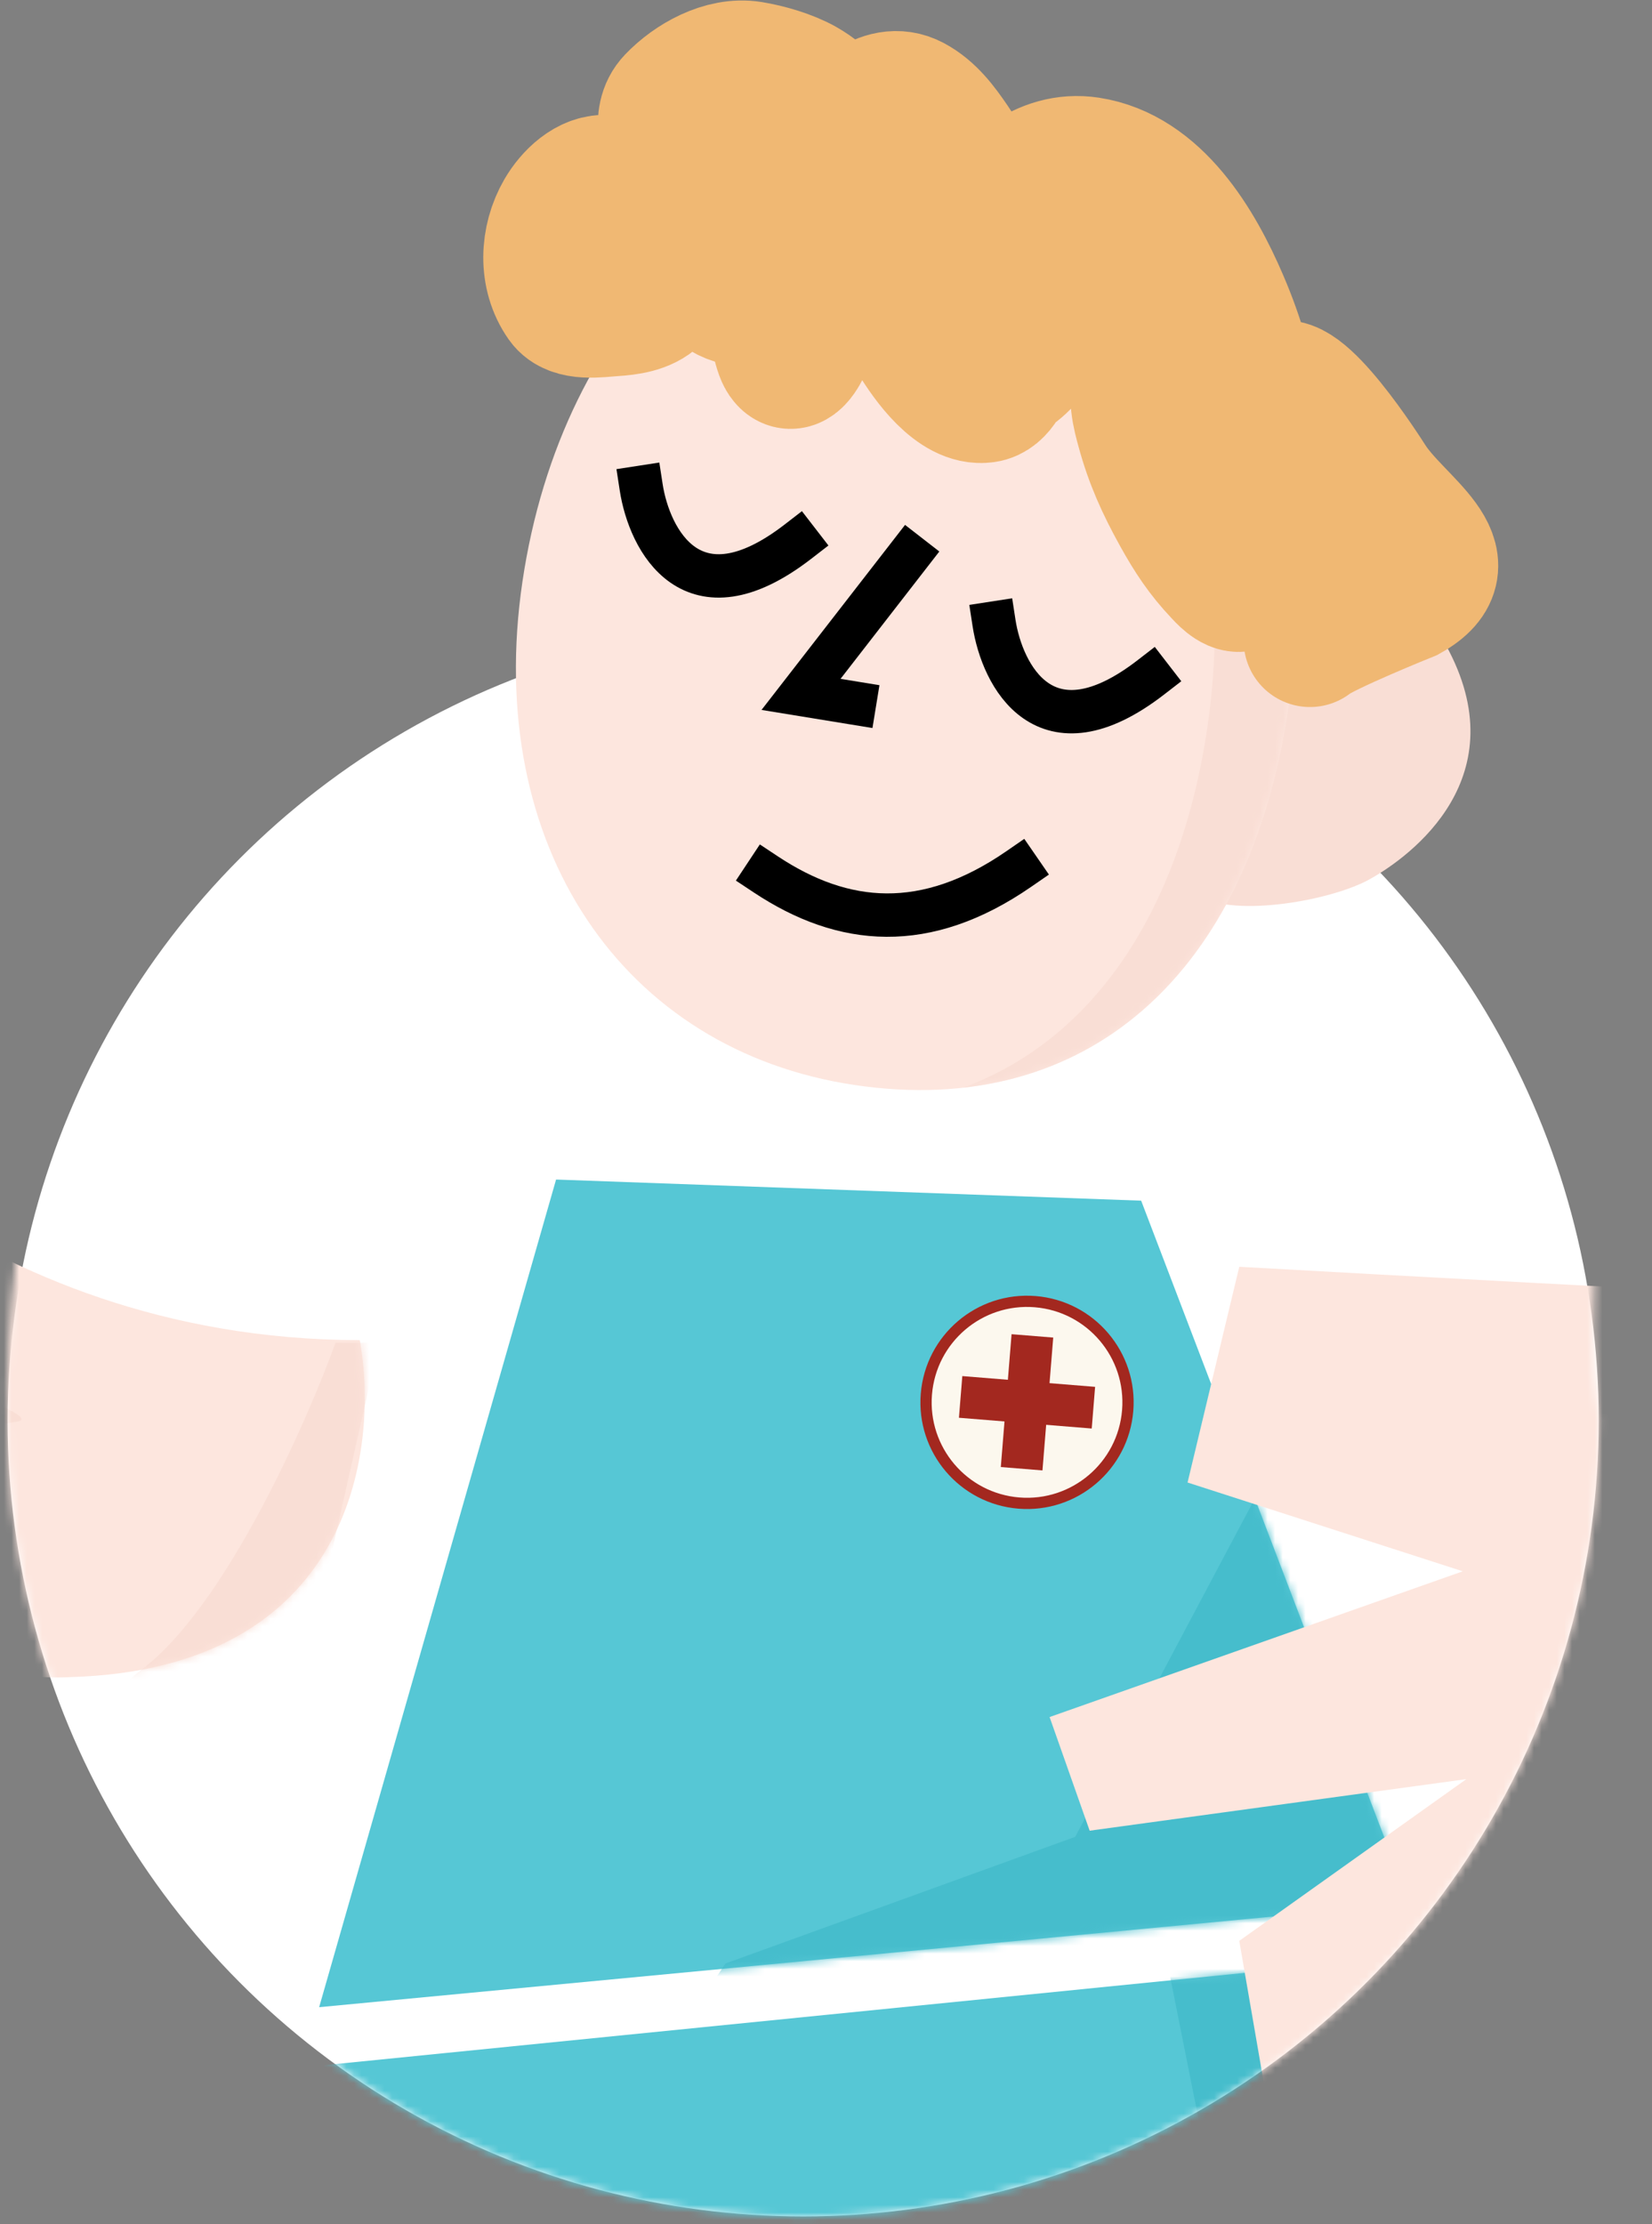 <svg width="217" height="292" viewBox="0 0 217 292" fill="none" xmlns="http://www.w3.org/2000/svg">
<rect x="0" y="0" width="217" height="292" fill="#808080" stroke="none"/>
<circle cx="105.5" cy="186.5" r="104.5" fill="white"/>
<mask id="mask0_890_1568" style="mask-type:alpha" maskUnits="userSpaceOnUse" x="0" y="-14" width="217" height="306">
<path d="M210.075 186.537C210.075 244.272 163.272 291.075 105.538 291.075C47.803 291.075 1 244.272 1 186.537C-0.576 138.535 36 -13.965 116.924 -13.965C265 -13.965 202 128 210.075 186.537Z" fill="#00AABE"/>
</mask>
<g mask="url(#mask0_890_1568)">
<path d="M9.3 220.19C45.919 219.109 49.903 190.738 47.255 175.952C-4.353 175.87 -31.264 140.779 -33.849 139.664C-46.175 150.045 -34.352 166.424 -26.9 173.315L-53.005 175.549L-65.819 252.18L-33.342 243.83L-28.561 255.368C-20.941 253.339 -6.735 242.583 -10.876 215.783C-4.792 219.877 5.11 220.427 9.3 220.19Z" fill="#FDE6DE"/>
<mask id="mask1_890_1568" style="mask-type:alpha" maskUnits="userSpaceOnUse" x="-66" y="139" width="114" height="117">
<path d="M9.3 220.189C45.919 219.108 49.903 190.737 47.255 175.951C-4.353 175.869 -31.264 140.778 -33.849 139.664C-46.175 150.045 -34.352 166.423 -26.9 173.315L-53.005 175.548L-65.819 252.179L-33.342 243.83L-28.561 255.367C-20.941 253.339 -6.735 242.582 -10.876 215.783C-4.792 219.877 5.11 220.426 9.3 220.189Z" fill="#FDE6DE"/>
</mask>
<g mask="url(#mask1_890_1568)">
<path d="M-30.174 204.115L-39.813 244.806V246.233L-33.388 244.806L-25.534 206.257L-30.174 204.115Z" fill="#F9DED5"/>
<path d="M-13.039 220.177C-12.325 226.959 -21.964 250.873 -22.678 253.015L-9.112 251.23L-10.897 216.251C-11.849 215.299 -13.61 214.752 -13.039 220.177Z" fill="#F9DED5"/>
<path d="M18.734 219.107C29.587 210.826 40.154 187.102 44.081 176.275H49.793L41.582 212.682C29.444 218.274 7.881 227.387 18.734 219.107Z" fill="#F9DED5"/>
<path d="M-3.043 183.413C-9.611 181.129 -21.25 175.799 -26.248 173.419C-20.536 187.411 -4.828 188.054 2.312 186.626C3.264 186.507 3.526 185.698 -3.043 183.413Z" fill="#F9DED5"/>
</g>
<path d="M179.913 115.441C175.001 118.179 162.528 120.48 157.379 117.666C147.082 112.037 150.405 101.53 157.558 92.377C165.164 84.046 182.285 70.844 189.915 84.677C199.453 101.967 185.404 112.38 179.913 115.441Z" fill="#F9DED5"/>
<path d="M169.21 93.091C164.062 127.789 142.823 146.988 112.297 142.461C81.771 137.933 63.483 111.029 68.631 76.331C73.778 41.633 98.05 17.15 128.576 21.677C159.102 26.205 174.358 58.393 169.21 93.091Z" fill="#FDE6DE"/>
<mask id="mask2_890_1568" style="mask-type:alpha" maskUnits="userSpaceOnUse" x="67" y="21" width="104" height="123">
<path d="M169.21 93.091C164.062 127.789 142.823 146.988 112.297 142.461C81.771 137.933 63.483 111.029 68.631 76.331C73.778 41.633 98.05 17.15 128.576 21.677C159.102 26.205 174.358 58.393 169.21 93.091Z" fill="#FDE6DE"/>
</mask>
<g mask="url(#mask2_890_1568)">
<path fill-rule="evenodd" clip-rule="evenodd" d="M126.489 142.815C149.335 140.299 164.903 122.119 169.21 93.091C174.358 58.393 159.102 26.205 128.576 21.677C120.441 20.471 112.751 21.325 105.748 23.883C109.676 23.457 113.755 23.531 117.953 24.154C148.479 28.681 163.734 60.869 158.586 95.567C154.985 119.84 143.51 136.528 126.489 142.815Z" fill="#F9DED5"/>
</g>
<path d="M84.224 63.977C85.281 70.843 90.879 81.88 104.824 71.107" stroke="black" stroke-width="5.697" stroke-linecap="square"/>
<path d="M130.574 81.801C131.631 88.666 137.23 99.704 151.174 88.93" stroke="black" stroke-width="5.697" stroke-linecap="square"/>
<path d="M119.388 72.913L105.22 91.168L112.25 92.315" stroke="black" stroke-width="5.697" stroke-linecap="square"/>
<path d="M100.612 114.815C110.772 121.544 121.576 122.544 133.818 114.098" stroke="black" stroke-width="5.697" stroke-linecap="square"/>
<path d="M84.078 26.314C83.461 24.853 81.281 23.98 79.805 23.819C77.267 23.543 74.954 25.903 73.797 27.895C71.742 31.435 71.525 36.124 73.944 39.554C75.246 41.401 78.628 40.812 80.56 40.69C82.411 40.573 84.683 40.296 86.07 38.919C89.084 35.929 88.686 31.167 88.336 27.289C88.039 24.005 87.363 20.757 87.231 17.458C87.166 15.836 87.25 14.386 88.417 13.168C90.891 10.586 94.969 8.277 98.665 8.869C100.858 9.221 103.606 10.023 105.555 11.118C108.462 12.752 111.143 15.85 112.885 18.654C115.556 22.953 111.065 29.184 108.617 32.388C106.268 35.462 103.217 39.056 99.047 39.414C96.116 39.666 93.655 38.169 92.477 35.474C90.944 31.97 92.982 28.481 96.144 26.778C97.708 25.936 99.89 25.212 101.691 25.355C106.382 25.726 108.247 30.328 108.258 34.532C108.266 37.684 107.148 42.439 105.808 45.343C105.483 46.049 104.119 48.935 102.905 46.859C102.206 45.662 101.467 41.176 101.39 40.074C101.195 37.292 101.47 34.2 102.243 31.519C103.635 26.695 106.307 22.245 109.536 18.442C111.819 15.753 115.862 11.202 119.885 13.342C122.169 14.557 123.733 16.68 125.148 18.756C127.506 22.217 129.054 25.289 130.582 29.214C132.85 35.041 134.439 41.494 132.695 47.678C132.264 49.205 131.348 51.773 129.38 52.045C125.52 52.579 121.799 47.212 120.207 44.605C118.304 41.491 116.627 37.586 116.174 33.932C115.842 31.253 116.154 26.84 117.783 24.399C121.053 19.501 127.625 24.709 130.318 27.272C134.496 31.248 139.017 38.557 136.544 44.492C134.988 48.227 129.336 52.878 127.076 46.846C125.062 41.471 126.63 34.844 129.289 29.994C131.996 25.055 136.963 20.515 143.028 21.436C151.921 22.786 157.353 32.107 160.546 39.553C162.692 44.557 163.95 49.004 164.722 54.357C165.243 57.972 165.503 61.388 164.441 64.92C164.107 66.03 163.823 67.366 162.866 68.021C160.165 69.869 156.621 64.22 156.237 63.629C153.179 58.92 149.897 50.953 148.333 45.659C147.316 42.213 146.283 37.362 146.959 33.554C147.492 30.549 150.114 29.472 152.522 31.173C157.351 34.584 159.768 40.913 161.187 46.371C162.869 52.841 163.602 59.628 163.951 66.288C164.099 69.11 164.178 71.732 163.873 74.518C163.832 74.884 163.824 76.666 162.92 76.861C161.901 77.082 160.591 75.573 160.216 75.176C157.915 72.747 156.41 70.462 154.75 67.472C152.693 63.767 151.179 60.434 150.075 56.349C149.638 54.729 148.656 51.434 150.022 49.645C151.993 47.062 158.212 49.834 160.09 50.583C166.584 53.173 175.471 57.496 177.947 64.695C178.73 66.972 178.56 70.86 176.853 72.828C174.845 75.143 172.313 74.022 170.786 71.907C168.584 68.855 167.343 63.033 166.941 59.497C166.847 58.661 166.505 52.756 167.69 51.245C170.265 47.962 179.476 62.484 179.912 63.162C183.591 68.891 192.926 73.698 184.968 78.152C184.968 78.152 173.74 82.674 172.074 84.118" stroke="#F0B873" stroke-width="17.421" stroke-linecap="round"/>
<path d="M41.922 263.529L73.044 154.866L149.898 157.639L185.155 249.925L41.922 263.529Z" fill="#56C7D5"/>
<mask id="mask3_890_1568" style="mask-type:alpha" maskUnits="userSpaceOnUse" x="41" y="154" width="145" height="110">
<path d="M41.922 263.529L73.044 154.866L149.898 157.639L185.155 249.925L41.922 263.529Z" fill="#AADCE3"/>
</mask>
<g mask="url(#mask3_890_1568)">
<path d="M141.236 241.163L178.467 171.071V213.443L192.726 252.251L92.123 262.547L95.292 257.795L141.236 241.163Z" fill="#46BDCC"/>
</g>
<path d="M5.184 505.591C5.184 445.102 28.076 327.998 42.626 271.139L184.6 256.909C187.578 288.571 215.104 472.126 215.36 507.482L138.531 509.883C124.923 449.242 116.962 400.215 106.257 371.128L95.337 507.384L5.184 505.591Z" fill="#56C7D5"/>
<mask id="mask4_890_1568" style="mask-type:alpha" maskUnits="userSpaceOnUse" x="5" y="256" width="211" height="254">
<path d="M5.184 505.591C5.184 445.102 28.076 327.998 42.626 271.139L184.6 256.909C187.578 288.571 215.104 472.126 215.36 507.482L138.531 509.883C124.923 449.242 116.962 400.215 106.257 371.128L95.337 507.384L5.184 505.591Z" fill="#AADCE3"/>
</mask>
<g mask="url(#mask4_890_1568)">
<path d="M98.46 366.298L105.986 371.446V376.594L98.46 509.254L6.571 512.026L75.884 493.414L98.46 366.298Z" fill="#46BDCC"/>
<path d="M204.608 514.402L153.514 258.586L196.686 252.646L229.56 512.422L204.608 514.402Z" fill="#46BDCC"/>
</g>
<path d="M234.286 170.089C246.671 170.603 234.962 226.791 227.56 254.821L166.507 276.347L162.785 254.821L192.613 233.588L143.134 240.357L137.871 225.436L192.141 206.301L155.994 194.643L162.785 166.32C181.458 167.362 221.9 169.575 234.286 170.089Z" fill="#FDE6DE"/>
<mask id="mask5_890_1568" style="mask-type:alpha" maskUnits="userSpaceOnUse" x="137" y="166" width="103" height="111">
<path d="M234.286 170.089C246.671 170.603 234.962 226.791 227.56 254.821L166.507 276.347L162.785 256.543L192.613 233.588L143.134 240.357L137.871 225.436L192.141 206.301L155.994 194.643L162.785 166.32C181.458 167.362 221.9 169.575 234.286 170.089Z" fill="#FDE6DE"/>
</mask>
<g mask="url(#mask5_890_1568)">
<path d="M224.594 247.653L166.403 276.565L237.089 264.786L240.659 169.485L224.594 247.653Z" fill="#F9DED5"/>
</g>
<circle cx="14" cy="14" r="13.262" transform="matrix(0.997 0.081 -0.081 0.997 122.082 169.028)" fill="#FCF8EE" stroke="#A3281F" stroke-width="1.476"/>
<path d="M126.406 180.67L143.848 182.083L143.405 187.555L125.962 186.142L126.406 180.67Z" fill="#A3281F"/>
<path d="M138.348 175.613L136.934 193.056L131.462 192.612L132.876 175.17L138.348 175.613Z" fill="#A3281F"/>
</g>
</svg>
